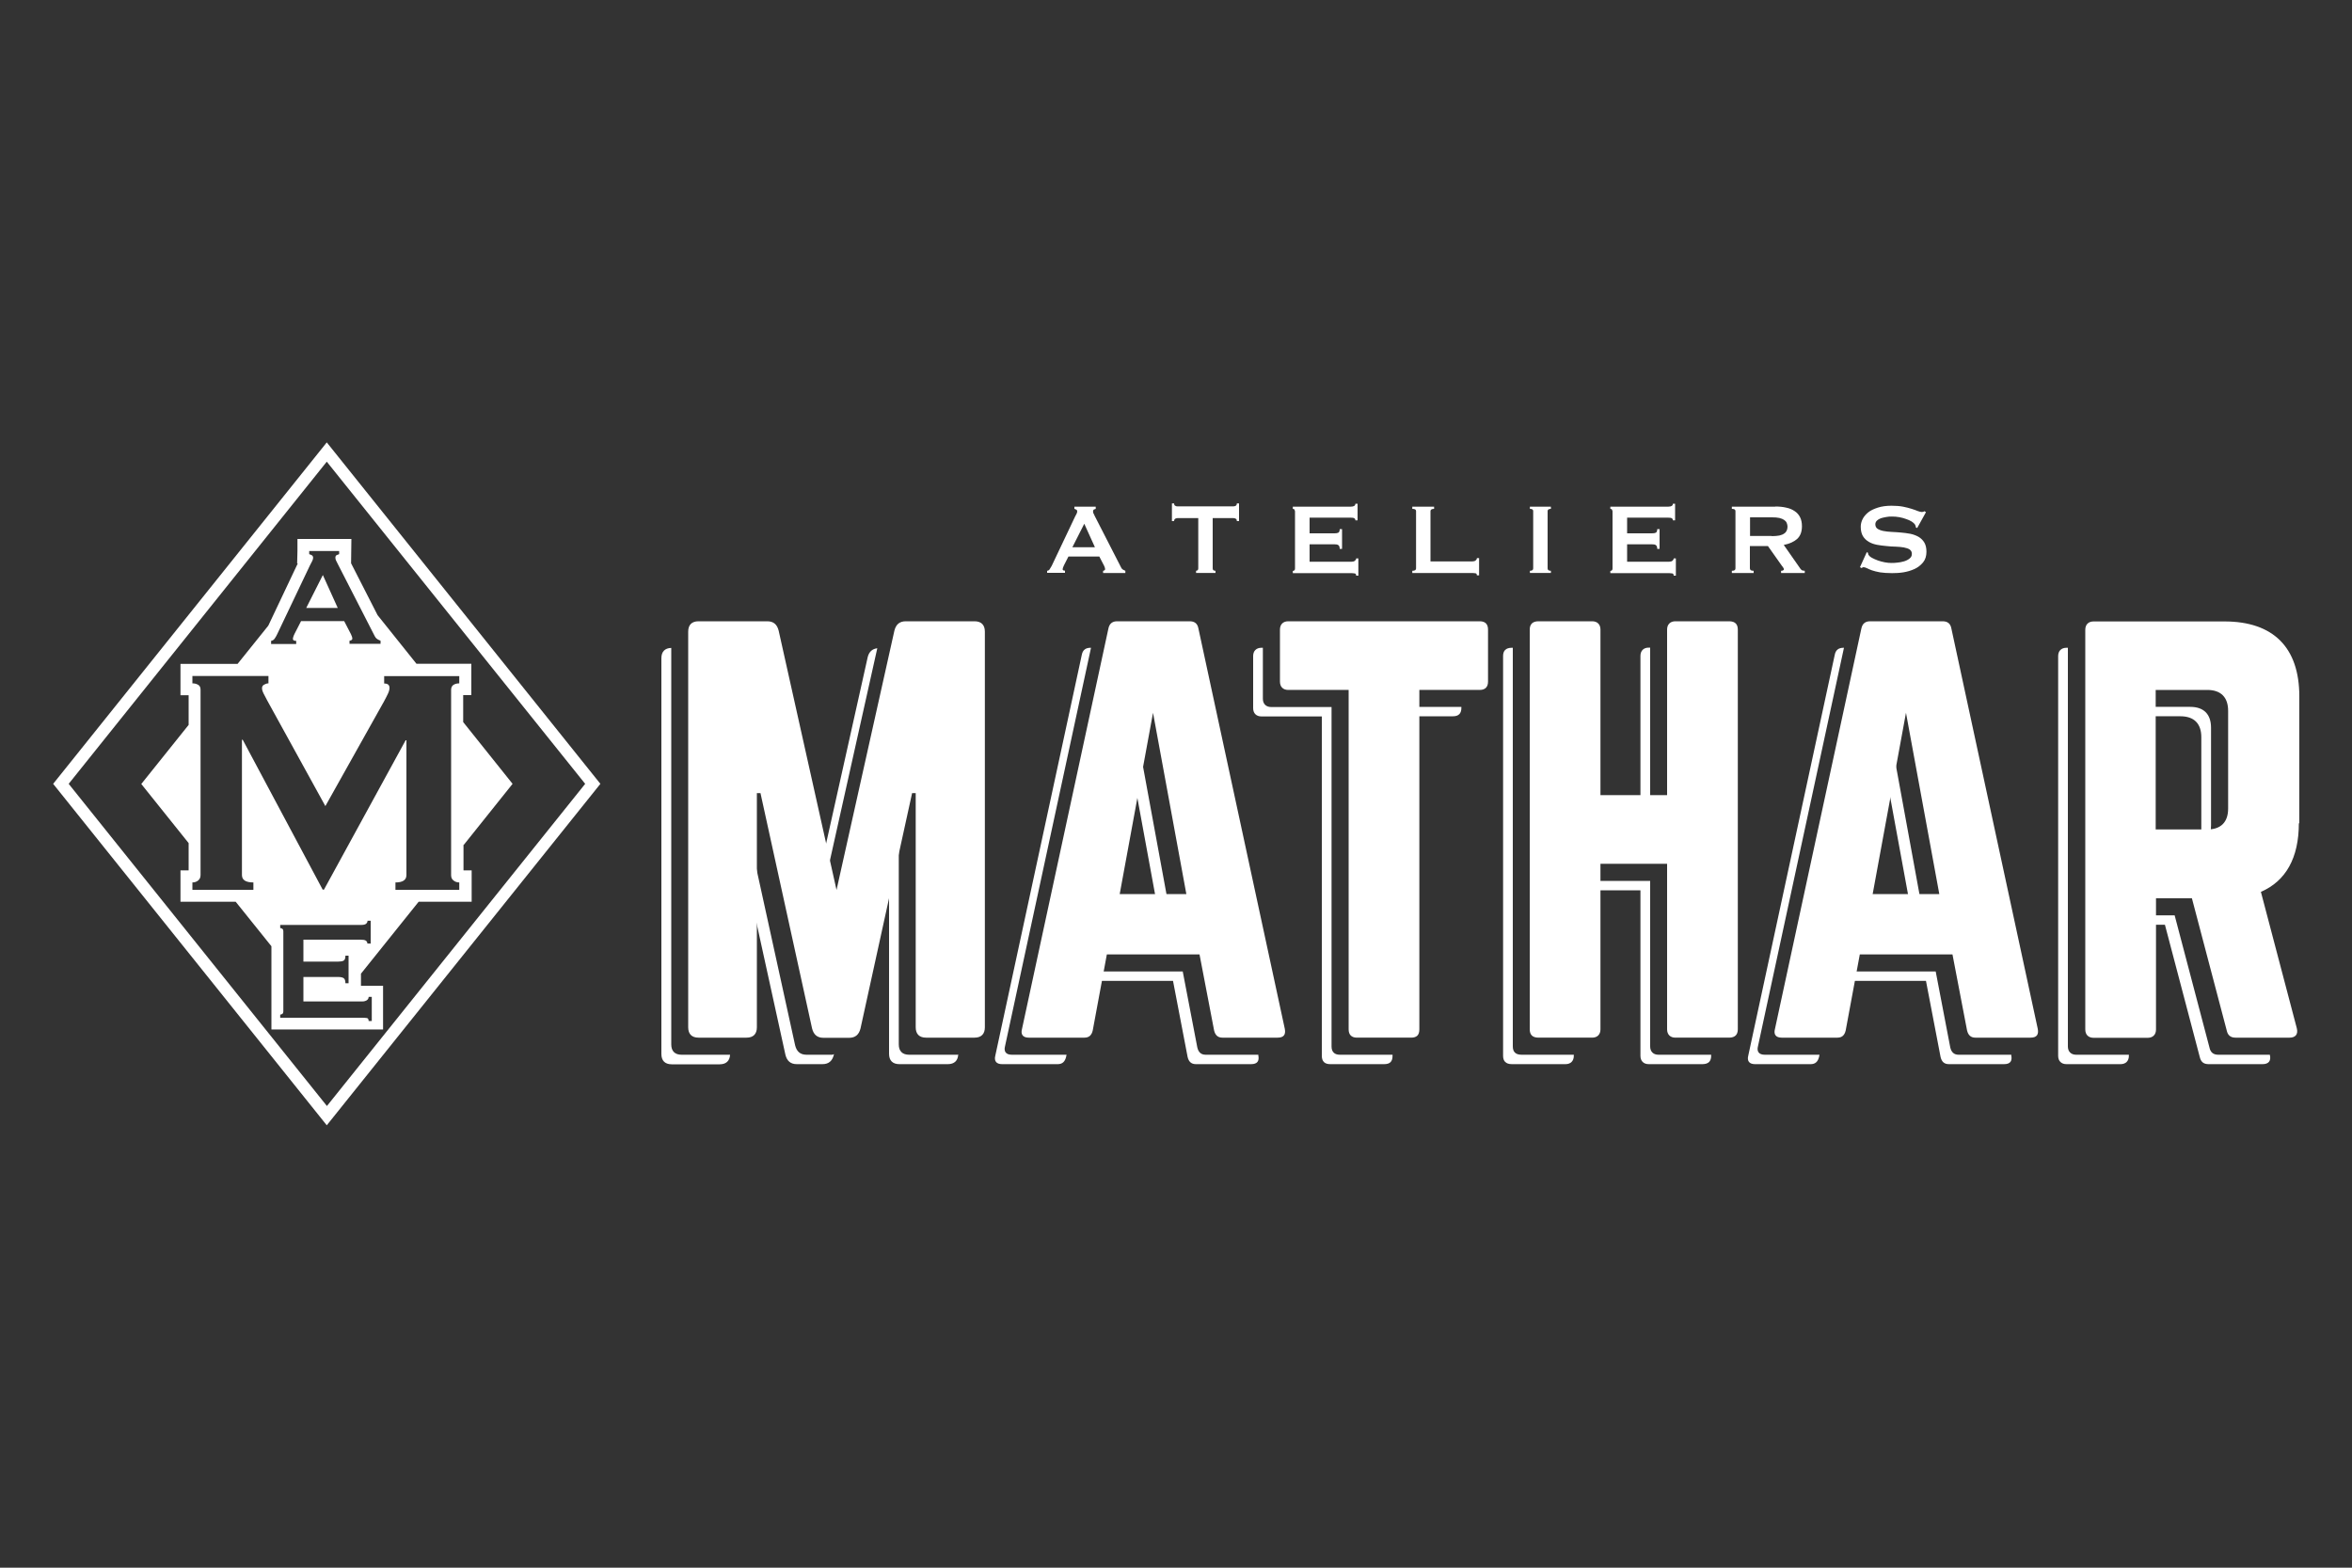 <?xml version="1.0" encoding="UTF-8"?><svg id="a" xmlns="http://www.w3.org/2000/svg" viewBox="0 0 150 100"><rect x="0" y="0" width="150" height="100" fill="#333333" stroke="none"/><defs><style>.b{fill:#fff;}</style></defs><g><path class="b" d="M20.84,71.78L3.39,50,20.84,28.22l17.45,21.78-17.45,21.78ZM4.38,50l16.47,20.55,16.47-20.55L20.84,29.45,4.38,50Z"/><g><polygon class="b" points="20.59 36.68 19.53 38.78 21.54 38.78 20.59 36.68"/><path class="b" d="M29.54,53.94l3.15-3.94-3.15-3.94v-1.72h.52v-2h-3.5l-2.48-3.1-1.69-3.31,.02-1.55h-3.44v.77l-.02,.79h.04l-1.88,3.97-1.96,2.44h-3.64v2h.52v1.89l-3.02,3.77,3.02,3.77v1.74h-.52v2h3.52l2.28,2.84v5.31h7.12v-2.79h-1.41v-.77l3.68-4.59h3.38v-2h-.52v-1.57Zm-12.25-13.06c.1-.02,.17-.06,.23-.15,.06-.08,.11-.18,.16-.28l2.09-4.39c.05-.1,.1-.19,.14-.27,.04-.08,.06-.15,.06-.21,0-.07-.03-.13-.08-.16-.05-.03-.11-.05-.17-.07v-.2h1.91v.2c-.05,.02-.11,.04-.16,.06-.05,.03-.08,.08-.08,.16,0,.06,.01,.12,.04,.18,.03,.06,.07,.14,.12,.24l2.35,4.59c.04,.08,.09,.14,.15,.18,.06,.04,.14,.08,.22,.11v.2h-1.98v-.2s.07-.01,.11-.03c.04-.02,.07-.06,.07-.1,0-.07-.03-.17-.09-.29l-.43-.83h-2.75l-.41,.8c-.08,.16-.11,.27-.11,.34,0,.08,.07,.12,.21,.12v.2h-1.6v-.2Zm6.34,19.31h-.2c0-.08-.03-.14-.1-.19-.06-.04-.17-.06-.33-.06h-3.65v1.4h2.21c.15,0,.27-.02,.35-.06,.08-.04,.12-.15,.12-.32h.2v1.76h-.2c0-.17-.04-.28-.12-.33-.08-.05-.2-.07-.35-.07h-2.21v1.56h3.77c.11,0,.2-.03,.28-.08,.07-.05,.11-.12,.11-.21h.2v1.54h-.2c0-.11-.04-.18-.11-.19-.07-.01-.16-.02-.28-.02h-5.25v-.2c.05,0,.1-.02,.14-.05,.04-.03,.06-.08,.06-.15v-5.12c0-.07-.02-.12-.06-.15-.04-.03-.09-.05-.14-.05v-.2h5.14c.16,0,.27-.02,.33-.07,.06-.05,.1-.11,.1-.2h.2v1.49Zm5.66-16.6c-.14,0-.26,.03-.36,.09-.1,.06-.16,.17-.16,.32v11.82c0,.16,.05,.27,.16,.35,.1,.08,.22,.12,.36,.12v.47h-4.07v-.47c.47,0,.7-.16,.7-.47v-8.6h-.05l-5.21,9.53h-.08l-5.1-9.56h-.05v8.63c0,.31,.24,.47,.73,.47v.47h-3.89v-.47c.14,0,.26-.04,.36-.12,.1-.08,.16-.19,.16-.35v-11.82c0-.16-.05-.26-.16-.32-.1-.06-.22-.09-.36-.09v-.47h4.85v.47c-.09,0-.18,.03-.27,.08-.1,.05-.14,.13-.14,.23,0,.09,.03,.2,.1,.34,.07,.14,.15,.28,.23,.44l3.71,6.74,3.73-6.66c.12-.22,.21-.4,.27-.53,.06-.13,.09-.25,.09-.35,0-.19-.11-.28-.34-.28v-.47h4.79v.47Z"/></g></g><g><g><path class="b" d="M66.79,36.41c.07-.01,.13-.05,.16-.11,.04-.06,.08-.13,.12-.2l1.49-3.14c.04-.07,.07-.13,.1-.19s.04-.11,.04-.15c0-.05-.02-.09-.06-.11-.04-.02-.08-.04-.12-.05v-.14h1.36v.14s-.07,.03-.11,.04c-.04,.02-.06,.06-.06,.12,0,.04,0,.09,.03,.13,.02,.04,.05,.1,.08,.17l1.68,3.28c.03,.06,.06,.1,.11,.13,.04,.03,.1,.05,.16,.08v.14h-1.42v-.14s.05,0,.08-.03c.03-.02,.05-.04,.05-.07,0-.05-.02-.12-.06-.21l-.31-.6h-1.97l-.29,.57c-.05,.11-.08,.19-.08,.24,0,.06,.05,.09,.15,.09v.14h-1.14v-.14Zm3.04-1.5l-.68-1.5-.76,1.5h1.43Z"/><path class="b" d="M77.34,36.26c0,.1,.06,.15,.18,.15v.14h-1.24v-.14s.07-.01,.1-.04,.04-.06,.04-.11v-3.21h-1.33s-.1,.01-.14,.04c-.05,.03-.07,.08-.07,.15h-.14v-1.13h.14c0,.08,.02,.13,.07,.15,.04,.03,.09,.04,.14,.04h3.58s.1-.01,.14-.04c.05-.03,.07-.08,.07-.15h.14v1.13h-.14c0-.08-.02-.13-.07-.15-.04-.03-.09-.04-.14-.04h-1.33v3.21Z"/><path class="b" d="M86.44,33.19c0-.06-.02-.1-.07-.13-.04-.03-.13-.04-.24-.04h-2.61v1h1.58c.11,0,.19-.01,.25-.04s.09-.11,.09-.23h.15v1.26h-.15c0-.12-.03-.2-.09-.24s-.14-.05-.25-.05h-1.58v1.11h2.69c.08,0,.15-.02,.2-.06s.08-.09,.08-.15h.14v1.1h-.14c0-.08-.03-.13-.08-.14-.05,0-.12-.02-.2-.02h-3.76v-.14s.07-.01,.1-.04,.04-.06,.04-.11v-3.66s-.02-.08-.04-.11-.06-.04-.1-.04v-.14h3.68c.11,0,.19-.02,.24-.05,.05-.04,.07-.08,.07-.14h.14v1.06h-.14Z"/><path class="b" d="M94.19,36.71c0-.08-.03-.13-.08-.14-.05,0-.12-.02-.2-.02h-3.84v-.14c.16,0,.24-.05,.24-.15v-3.66c0-.1-.08-.14-.24-.14v-.14h1.39v.14c-.15,0-.23,.05-.23,.14v3.21h2.68c.08,0,.15-.02,.2-.06s.08-.09,.08-.15h.14v1.1h-.14Z"/><path class="b" d="M97.57,36.41c.14,0,.21-.05,.21-.15v-3.66c0-.1-.07-.14-.21-.14v-.14h1.34v.14c-.14,0-.21,.05-.21,.14v3.66c0,.1,.07,.15,.21,.15v.14h-1.34v-.14Z"/><path class="b" d="M106.69,33.19c0-.06-.02-.1-.07-.13-.04-.03-.13-.04-.24-.04h-2.61v1h1.58c.11,0,.19-.01,.25-.04s.09-.11,.09-.23h.15v1.26h-.15c0-.12-.03-.2-.09-.24s-.14-.05-.25-.05h-1.58v1.11h2.69c.08,0,.15-.02,.2-.06s.08-.09,.08-.15h.14v1.1h-.14c0-.08-.03-.13-.08-.14-.05,0-.12-.02-.2-.02h-3.76v-.14s.07-.01,.1-.04,.04-.06,.04-.11v-3.66s-.02-.08-.04-.11-.06-.04-.1-.04v-.14h3.68c.11,0,.19-.02,.24-.05,.05-.04,.07-.08,.07-.14h.14v1.06h-.14Z"/><path class="b" d="M113.21,32.31c.26,0,.49,.02,.7,.07,.21,.04,.39,.12,.54,.22,.15,.1,.27,.23,.35,.39s.12,.35,.12,.58c0,.36-.11,.63-.31,.81s-.49,.31-.85,.38l1.07,1.53c.04,.05,.08,.09,.13,.1,.05,.01,.1,.02,.14,.02v.14h-1.51v-.14s.09,0,.13-.03c.04-.02,.05-.04,.05-.06,0-.03-.01-.06-.03-.09-.02-.04-.05-.08-.1-.14l-.89-1.26h-1.15v1.43s.02,.09,.05,.11,.1,.04,.19,.04v.14h-1.39v-.14c.16,0,.23-.05,.23-.15v-3.66c0-.1-.08-.14-.23-.14v-.14h2.76Zm-.21,1.89c.19,0,.36-.02,.48-.04,.13-.03,.23-.07,.31-.13,.08-.05,.13-.12,.16-.19,.03-.07,.05-.15,.05-.24s-.02-.16-.05-.24-.09-.14-.16-.19c-.07-.05-.18-.1-.31-.13-.13-.03-.29-.04-.48-.04h-1.39v1.19h1.39Z"/><path class="b" d="M119.05,35.22l.08,.04s.01,.09,.03,.13c.04,.06,.11,.13,.22,.19,.11,.06,.24,.12,.38,.17,.14,.05,.29,.09,.45,.12s.29,.04,.42,.04c.09,0,.21,0,.36-.02,.14-.01,.29-.04,.43-.08,.14-.04,.26-.1,.36-.18,.1-.08,.15-.17,.15-.3s-.05-.21-.14-.28c-.09-.06-.22-.1-.37-.13-.15-.03-.33-.04-.52-.05-.2,0-.4-.02-.6-.04-.2-.02-.4-.04-.6-.08-.2-.04-.37-.1-.52-.19s-.28-.21-.37-.36-.14-.35-.14-.6c0-.17,.04-.33,.12-.49,.08-.16,.2-.3,.36-.43s.37-.22,.61-.3c.25-.08,.54-.12,.87-.12,.29,0,.53,.02,.74,.06,.21,.04,.39,.09,.55,.14,.15,.05,.28,.09,.39,.14,.11,.04,.19,.06,.26,.06,.07,0,.13-.02,.16-.05l.1,.06-.56,1.01-.08-.03c-.01-.07-.03-.14-.06-.19-.04-.06-.11-.13-.21-.19-.1-.06-.22-.12-.35-.16-.13-.05-.28-.09-.44-.12s-.31-.04-.47-.04c-.12,0-.24,0-.37,.03-.13,.02-.24,.05-.34,.08-.1,.04-.19,.09-.25,.15s-.1,.14-.1,.23c0,.13,.05,.23,.14,.29s.22,.11,.37,.14,.33,.05,.52,.06,.4,.02,.6,.04c.2,.02,.4,.04,.6,.08,.2,.04,.37,.11,.52,.19,.15,.09,.28,.21,.37,.36,.09,.15,.14,.35,.14,.59,0,.28-.07,.51-.22,.69s-.33,.32-.55,.42c-.22,.1-.46,.17-.71,.21s-.49,.05-.71,.05c-.31,0-.56-.02-.77-.05-.21-.04-.38-.08-.52-.13-.14-.05-.25-.1-.33-.14-.08-.04-.15-.06-.21-.06-.04,0-.07,.02-.11,.06l-.11-.06,.44-.97Z"/></g><g><path class="b" d="M64.53,67.28c-.37,0-.53-.2-.43-.56l5.48-25.4h-.03c-.3,0-.5,.13-.56,.46l-5.51,25.54c-.1,.37,.07,.56,.43,.56h3.55c.3,0,.46-.17,.53-.46l.03-.14h-3.49Z"/><path class="b" d="M52.27,57.84l3.68-16.49c-.31,.04-.52,.21-.61,.56l-3.31,14.84,.24,1.09Z"/><path class="b" d="M53.07,67.28h-1.63c-.4,0-.63-.2-.73-.6l-3.29-15.01h-.23v2.38l2.9,13.23c.1,.4,.33,.6,.73,.6h1.63c.4,0,.63-.2,.73-.6v-.04s-.06,.04-.11,.04Z"/><path class="b" d="M61.07,67.28h-3.09c-.43,0-.66-.23-.66-.66v-14.94h-.23l-.39,1.77v13.77c0,.43,.23,.66,.66,.66h3.09c.41,0,.64-.22,.66-.61-.01,0-.02,0-.03,0Z"/><path class="b" d="M46.53,67.28h-3.06c-.43,0-.66-.23-.66-.66v-25.24s0-.03,0-.05c-.41,.01-.63,.24-.63,.66v25.24c0,.43,.23,.66,.66,.66h3.06c.41,0,.64-.22,.66-.61-.01,0-.02,0-.03,0Z"/><path class="b" d="M143.87,57.49c-.24,.18-.48,.36-.77,.49l.05,.18c.27-.19,.51-.41,.72-.67Z"/><path class="b" d="M140.27,53.9c.49-.17,.74-.59,.74-1.24v-6.24c0-.86-.46-1.33-1.33-1.33h-3.29v.6h2.67c.86,0,1.33,.46,1.33,1.33v6.24c0,.25-.05,.45-.12,.63Z"/><path class="b" d="M105.24,51.8v-10.49h-.09c-.33,0-.53,.2-.53,.53v9.95h.62Z"/><polygon class="b" points="72.46 46.52 72.1 48.52 73.86 58.11 74.59 58.11 72.46 46.52"/><polygon class="b" points="120.49 46.52 120.12 48.52 121.88 58.11 122.61 58.11 120.49 46.52"/><path class="b" d="M128.26,67.28h-3.35c-.3,0-.46-.17-.53-.46l-.93-4.85h-5.91l-.11,.6h5.4l.93,4.85c.07,.3,.23,.46,.53,.46h3.52c.4,0,.53-.2,.46-.56v-.04Z"/><path class="b" d="M80.24,67.28h-3.35c-.3,0-.46-.17-.53-.46l-.93-4.85h-5.91l-.11,.6h5.4l.93,4.85c.07,.3,.23,.46,.53,.46h3.52c.4,0,.53-.2,.46-.56v-.04Z"/><path class="b" d="M144.77,67.28h-3.3c-.33,0-.5-.17-.56-.46l-2.22-8.43h-2.29v.6h1.67l2.22,8.43c.07,.3,.23,.46,.56,.46h3.45c.37,0,.56-.2,.46-.6h0Z"/><path class="b" d="M112.55,67.28c-.37,0-.53-.2-.43-.56l5.48-25.4h-.03c-.3,0-.5,.13-.56,.46l-5.51,25.54c-.1,.37,.07,.56,.43,.56h3.55c.3,0,.46-.17,.53-.46l.03-.14h-3.49Z"/><path class="b" d="M132.41,67.28c-.33,0-.53-.2-.53-.53v-25.43h-.09c-.33,0-.53,.2-.53,.53v25.5c0,.33,.2,.53,.53,.53h3.45c.33,0,.53-.2,.53-.53v-.07h-3.36Z"/><path class="b" d="M105.77,67.28c-.33,0-.53-.2-.53-.53v-10.56h-4.25v.6h3.63v10.56c0,.33,.2,.53,.53,.53h3.42c.4,0,.56-.2,.56-.53v-.07h-3.36Z"/><path class="b" d="M85.45,67.28c-.33,0-.53-.17-.53-.53v-21.65h-3.85c-.33,0-.53-.2-.53-.53v-3.25h-.09c-.33,0-.53,.2-.53,.53v3.32c0,.33,.2,.53,.53,.53h3.85v21.65c0,.37,.2,.53,.53,.53h3.45c.37,0,.53-.17,.53-.53v-.07h-3.36Z"/><path class="b" d="M89.44,45.09v.6h3.23c.37,0,.53-.2,.53-.53v-.07h-3.76Z"/><path class="b" d="M97.04,67.28c-.4,0-.56-.2-.56-.53v-25.43h-.06c-.4,0-.56,.2-.56,.53v25.5c0,.33,.17,.53,.56,.53h3.42c.33,0,.53-.2,.53-.53v-.07h-3.33Z"/></g><g><path class="b" d="M62.15,39.63c.43,0,.66,.23,.66,.66v25.24c0,.43-.23,.66-.66,.66h-3.09c-.43,0-.66-.23-.66-.66v-14.94h-.23l-3.29,15.01c-.1,.4-.33,.6-.73,.6h-1.63c-.4,0-.63-.2-.73-.6l-3.29-15.01h-.23v14.94c0,.43-.23,.66-.66,.66h-3.06c-.43,0-.66-.23-.66-.66v-25.24c0-.43,.23-.66,.66-.66h4.38c.4,0,.63,.2,.73,.6l3.69,16.54,3.69-16.54c.1-.4,.33-.6,.73-.6h4.38Z"/><path class="b" d="M77.96,66.19c-.3,0-.46-.17-.53-.46l-.93-4.85h-5.91l-.9,4.85c-.07,.3-.23,.46-.53,.46h-3.55c-.37,0-.53-.2-.43-.56l5.51-25.54c.07-.33,.27-.46,.56-.46h4.62c.3,0,.5,.13,.56,.46l5.51,25.54c.07,.37-.07,.56-.46,.56h-3.52Zm-4.42-20.75l-2.13,11.59h4.25l-2.13-11.59Z"/><path class="b" d="M94.37,39.63c.37,0,.53,.2,.53,.53v3.32c0,.33-.17,.53-.53,.53h-3.85v21.65c0,.37-.17,.53-.53,.53h-3.45c-.33,0-.53-.17-.53-.53v-21.65h-3.85c-.33,0-.53-.2-.53-.53v-3.32c0-.33,.2-.53,.53-.53h12.22Z"/><path class="b" d="M106.32,40.16c0-.33,.2-.53,.53-.53h3.42c.4,0,.56,.2,.56,.53v25.5c0,.33-.17,.53-.56,.53h-3.42c-.33,0-.53-.2-.53-.53v-10.56h-4.25v10.56c0,.33-.2,.53-.53,.53h-3.42c-.4,0-.56-.2-.56-.53v-25.5c0-.33,.17-.53,.56-.53h3.42c.33,0,.53,.2,.53,.53v10.56h4.25v-10.56Z"/><path class="b" d="M125.98,66.19c-.3,0-.46-.17-.53-.46l-.93-4.85h-5.91l-.9,4.85c-.07,.3-.23,.46-.53,.46h-3.55c-.37,0-.53-.2-.43-.56l5.51-25.54c.07-.33,.27-.46,.56-.46h4.62c.3,0,.5,.13,.56,.46l5.51,25.54c.07,.37-.07,.56-.46,.56h-3.52Zm-4.42-20.75l-2.13,11.59h4.25l-2.13-11.59Z"/><path class="b" d="M146.61,52.51c0,2.22-.83,3.69-2.42,4.38l2.29,8.7c.1,.4-.1,.6-.46,.6h-3.45c-.33,0-.5-.17-.56-.46l-2.22-8.43h-2.29v8.37c0,.33-.2,.53-.53,.53h-3.45c-.33,0-.53-.2-.53-.53v-25.5c0-.33,.2-.53,.53-.53h8.34c3.12,0,4.78,1.66,4.78,4.78v8.1Zm-5.84,.4c.86,0,1.33-.46,1.33-1.33v-6.24c0-.86-.46-1.33-1.33-1.33h-3.29v8.9h3.29Z"/></g></g></svg>